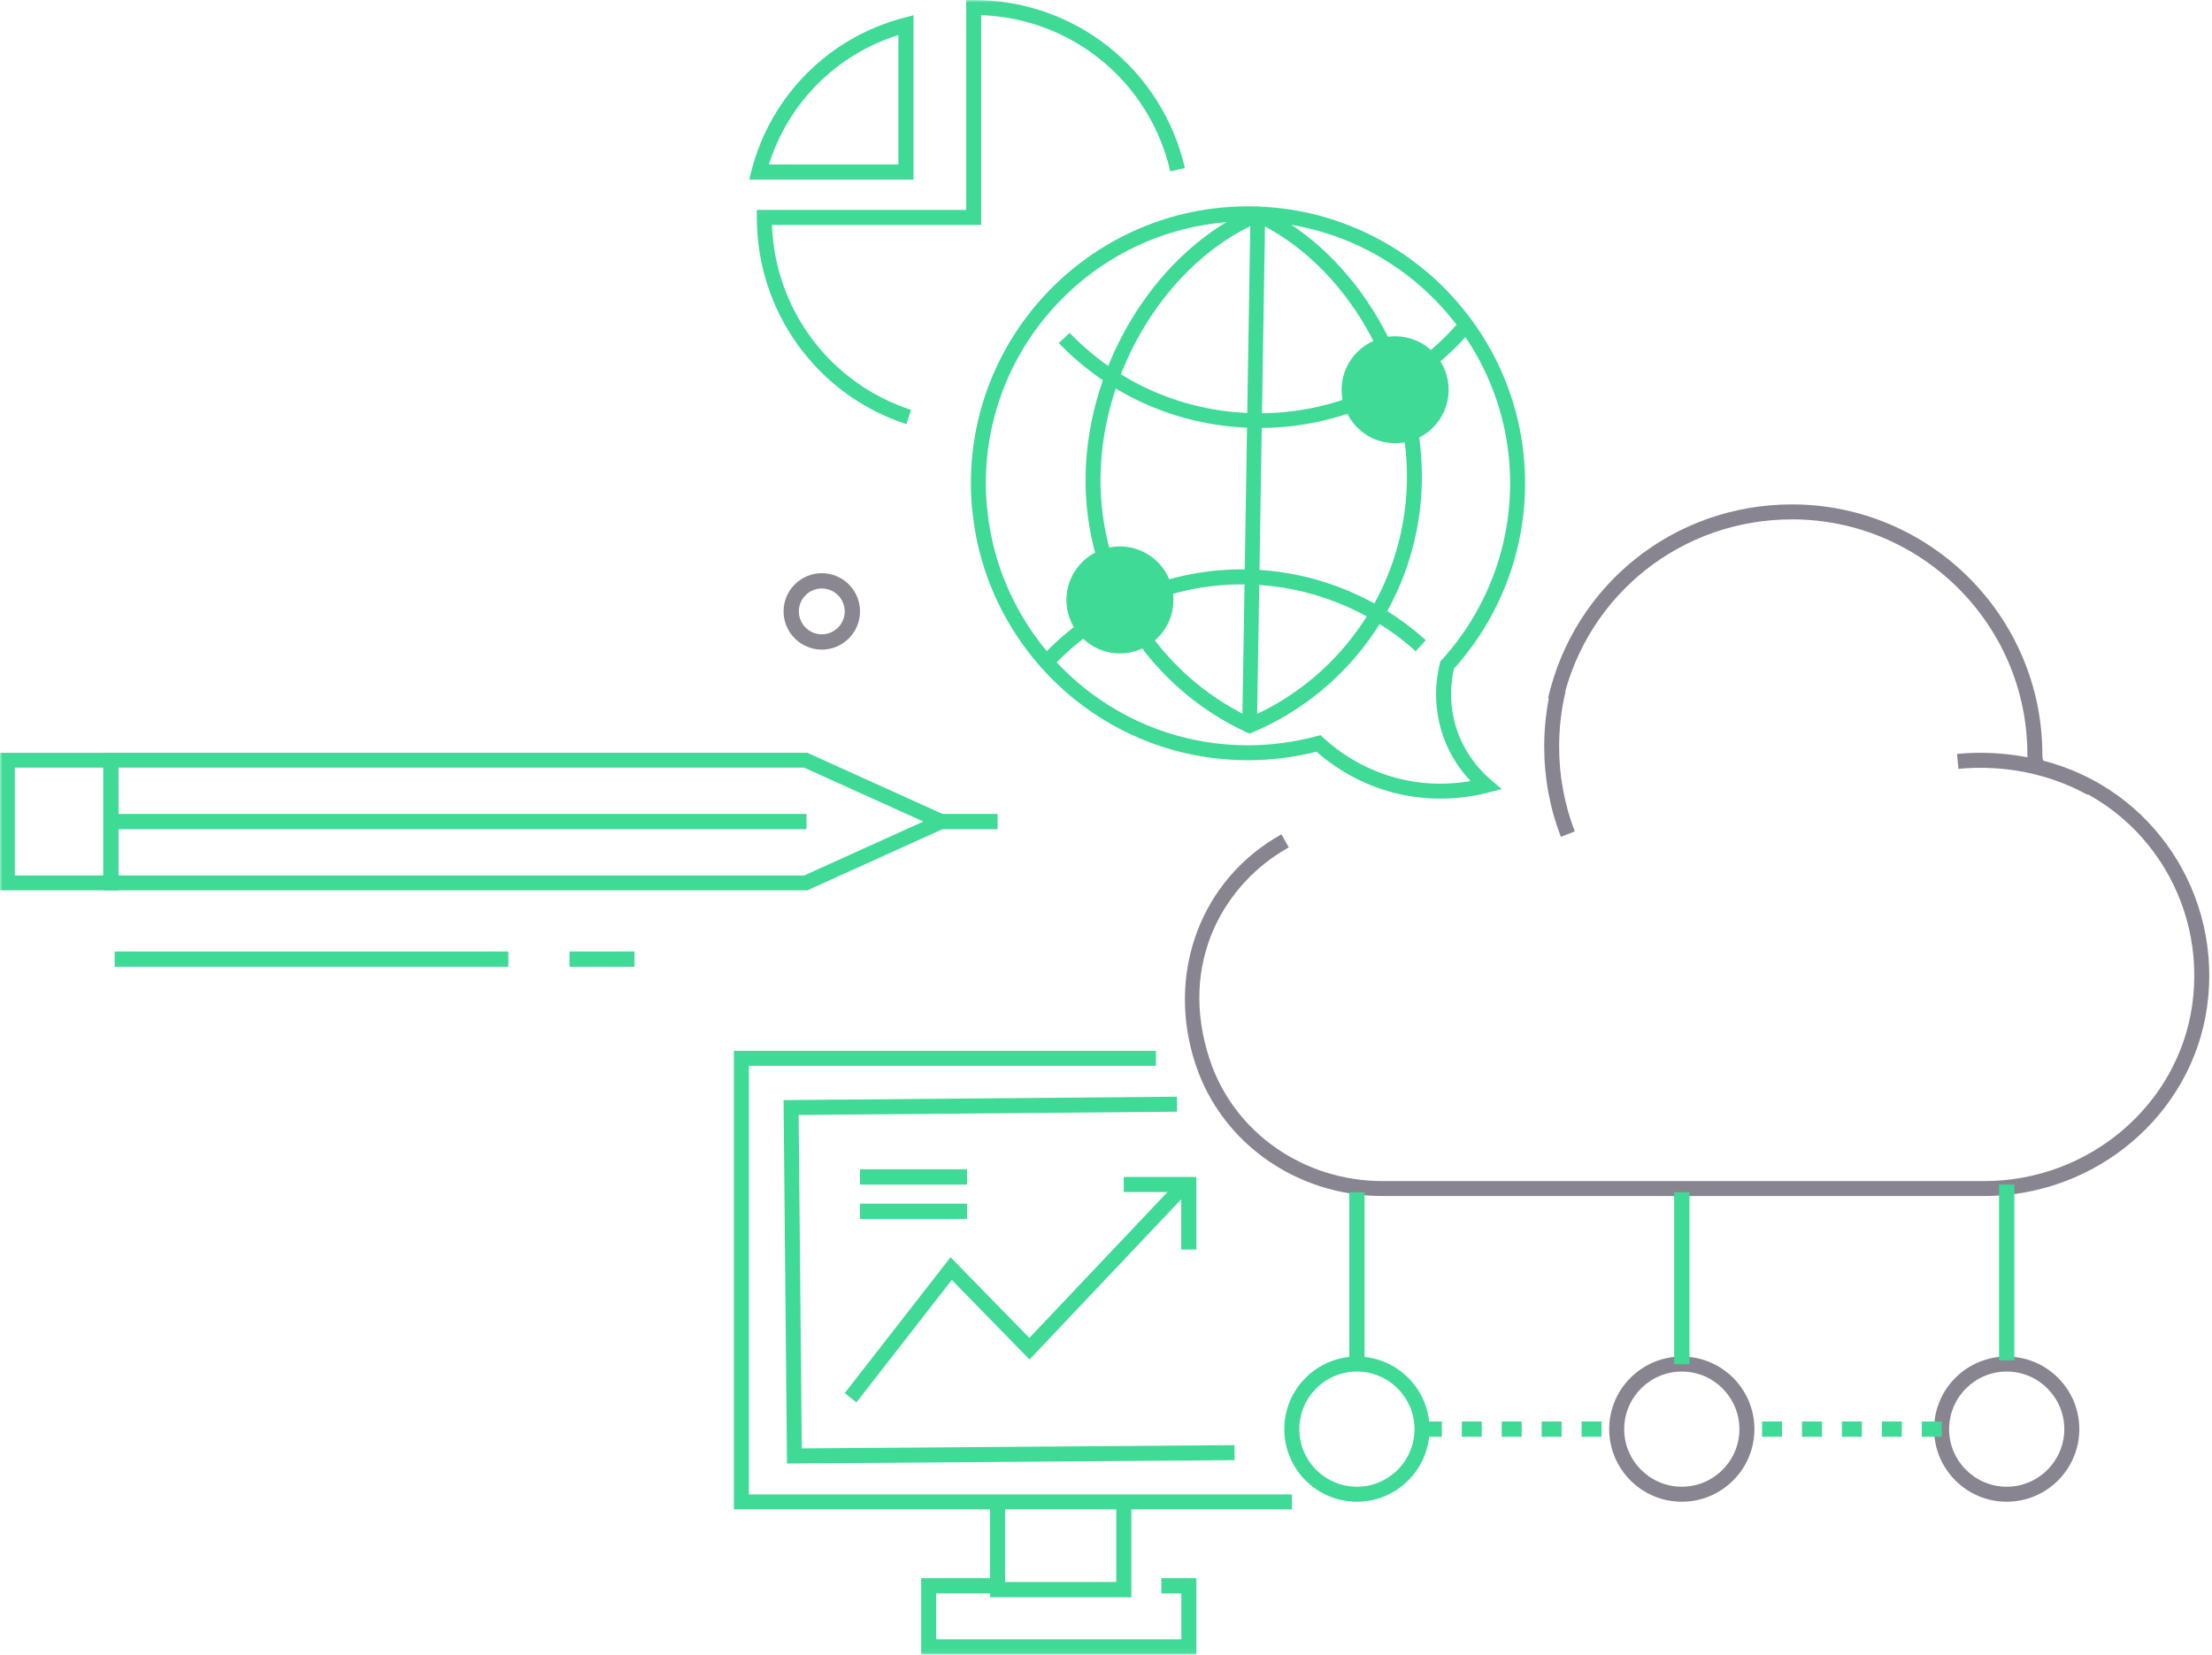 <?xml version="1.0" encoding="UTF-8"?>
<svg width="449px" height="336px" viewBox="0 0 449 336" version="1.1" xmlns="http://www.w3.org/2000/svg" xmlns:xlink="http://www.w3.org/1999/xlink">
    <!-- Generator: Sketch 63.1 (92452) - https://sketch.com -->
    <title>Group 49</title>
    <desc>Created with Sketch.</desc>
    <defs>
        <polygon id="path-1" points="0 335.948 450 335.948 450 0 0 0"></polygon>
    </defs>
    <g id="All" stroke="none" stroke-width="1" fill="none" fill-rule="evenodd">
        <g id="Academy-" transform="translate(-940, -1576)">
            <g id="Group-49" transform="translate(940, 1576)">
                <g id="Group-48">
                    <path d="M166.81,119.483 C164.244,119.483 162.155,121.571 162.155,124.138 C162.155,126.704 164.244,128.793 166.81,128.793 C169.377,128.793 171.466,126.704 171.466,124.138 C171.466,121.571 169.377,119.483 166.81,119.483 M166.81,131.897 C162.532,131.897 159.052,128.417 159.052,124.138 C159.052,119.859 162.532,116.379 166.81,116.379 C171.089,116.379 174.569,119.859 174.569,124.138 C174.569,128.417 171.089,131.897 166.81,131.897" id="Fill-1" fill="#8A8791"></path>
                    <path d="M402.774,242.845 L280.664,242.845 C263.3,242.845 248.053,232.16 242.725,216.257 C236.534,197.779 243.687,178.514 260.119,169.406 L261.594,172.065 C248.804,179.153 238.901,195.27 245.609,215.293 C250.522,229.954 264.609,239.805 280.664,239.805 L402.774,239.805 C423.953,239.805 442.097,224.445 444.981,204.076 C447.998,182.76 434.693,162.697 414.033,157.411 C413.293,157.248 411.524,156.513 411.524,153.211 C411.524,126.878 390.088,105.454 363.741,105.454 C341.357,105.454 322.216,120.664 317.193,142.443 L314.228,141.76 C319.572,118.594 339.933,102.414 363.741,102.414 C391.766,102.414 414.566,125.201 414.566,153.211 C414.566,154.004 414.713,154.348 414.781,154.464 C436.952,160.138 451.227,181.648 447.992,204.501 C444.898,226.361 425.458,242.845 402.774,242.845" id="Fill-3" fill="#898590"></path>
                    <path d="M316.828,169.914 C314.585,164.069 313.448,157.9 313.448,151.58 C313.448,147.551 313.918,143.538 314.845,139.655 L317.791,140.366 C316.919,144.017 316.478,147.791 316.478,151.58 C316.478,157.524 317.547,163.323 319.655,168.815 L316.828,169.914 Z" id="Fill-5" fill="#898590"></path>
                    <path d="M423.722,161.379 C417.92,158.175 411.46,156.354 404.52,155.966 C402.188,155.836 399.838,155.885 397.533,156.111 L397.241,153.074 C399.699,152.834 402.205,152.782 404.687,152.92 C412.08,153.332 418.973,155.277 425.172,158.702 L423.722,161.379 Z" id="Fill-7" fill="#898590"></path>
                    <path d="M341.379,278.481 C334.933,278.481 329.688,283.726 329.688,290.172 C329.688,296.62 334.933,301.864 341.379,301.864 C347.827,301.864 353.071,296.62 353.071,290.172 C353.071,283.726 347.827,278.481 341.379,278.481 M341.379,304.914 C333.251,304.914 326.638,298.301 326.638,290.172 C326.638,282.044 333.251,275.431 341.379,275.431 C349.508,275.431 356.121,282.044 356.121,290.172 C356.121,298.301 349.508,304.914 341.379,304.914" id="Fill-9" fill="#898590"></path>
                    <path d="M407.328,278.481 C400.881,278.481 395.636,283.726 395.636,290.172 C395.636,296.62 400.881,301.864 407.328,301.864 C413.775,301.864 419.019,296.62 419.019,290.172 C419.019,283.726 413.775,278.481 407.328,278.481 M407.328,304.914 C399.199,304.914 392.586,298.301 392.586,290.172 C392.586,282.044 399.199,275.431 407.328,275.431 C415.457,275.431 422.069,282.044 422.069,290.172 C422.069,298.301 415.457,304.914 407.328,304.914" id="Fill-11" fill="#898590"></path>
                    <path d="M275.431,278.481 C268.984,278.481 263.74,283.726 263.74,290.172 C263.74,296.62 268.984,301.864 275.431,301.864 C281.879,301.864 287.122,296.62 287.122,290.172 C287.122,283.726 281.879,278.481 275.431,278.481 M275.431,304.914 C267.303,304.914 260.69,298.301 260.69,290.172 C260.69,282.044 267.303,275.431 275.431,275.431 C283.56,275.431 290.172,282.044 290.172,290.172 C290.172,298.301 283.56,304.914 275.431,304.914" id="Fill-13" fill="#3FDA95"></path>
                    <mask id="mask-2" fill="white">
                        <use xlink:href="#path-1"></use>
                    </mask>
                    <g id="Clip-16"></g>
                    <path d="M357.672,291.724 L361.724,291.724 L361.724,288.621 L357.672,288.621 L357.672,291.724 Z M365.776,291.724 L369.828,291.724 L369.828,288.621 L365.776,288.621 L365.776,291.724 Z M373.879,291.724 L377.931,291.724 L377.931,288.621 L373.879,288.621 L373.879,291.724 Z M381.983,291.724 L386.034,291.724 L386.034,288.621 L381.983,288.621 L381.983,291.724 Z M390.086,291.724 L394.138,291.724 L394.138,288.621 L390.086,288.621 L390.086,291.724 Z" id="Fill-15" fill="#3FDA95" mask="url(#mask-2)"></path>
                    <path d="M288.621,291.724 L292.672,291.724 L292.672,288.621 L288.621,288.621 L288.621,291.724 Z M296.724,291.724 L300.776,291.724 L300.776,288.621 L296.724,288.621 L296.724,291.724 Z M304.828,291.724 L308.879,291.724 L308.879,288.621 L304.828,288.621 L304.828,291.724 Z M312.931,291.724 L316.983,291.724 L316.983,288.621 L312.931,288.621 L312.931,291.724 Z M321.034,291.724 L325.086,291.724 L325.086,288.621 L321.034,288.621 L321.034,291.724 Z" id="Fill-17" fill="#3FDA95" mask="url(#mask-2)"></path>
                    <polygon id="Fill-18" fill="#3FDA95" mask="url(#mask-2)" points="339.828 276.983 342.931 276.983 342.931 242.069 339.828 242.069"></polygon>
                    <polygon id="Fill-19" fill="#3FDA95" mask="url(#mask-2)" points="405.776 276.207 408.879 276.207 408.879 240.517 405.776 240.517"></polygon>
                    <polygon id="Fill-20" fill="#3FDA95" mask="url(#mask-2)" points="273.879 276.207 276.983 276.207 276.983 242.069 273.879 242.069"></polygon>
                    <path d="M268.025,149.268 L268.639,149.829 C271.877,152.783 275.548,155.084 279.552,156.67 C287.023,159.657 293.938,159.379 298.494,158.592 C295.844,155.757 292.727,151.189 291.785,144.777 C291.275,141.462 291.44,138.063 292.276,134.673 L292.368,134.299 L292.627,134.014 C301.591,124.146 306.529,111.402 306.529,98.129 C306.529,68.798 282.658,44.935 253.318,44.935 C223.978,44.935 200.109,68.798 200.109,98.129 C200.109,100.372 200.248,102.522 200.525,104.52 C202.211,118.908 209.909,132.149 221.652,140.879 C230.876,147.71 241.827,151.323 253.318,151.323 C257.994,151.323 262.673,150.704 267.221,149.484 L268.025,149.268 Z M292.36,162.155 C288.259,162.155 283.46,161.505 278.428,159.493 C274.337,157.873 270.567,155.565 267.209,152.627 C262.655,153.778 257.987,154.361 253.318,154.361 C241.17,154.361 229.593,150.544 219.84,143.319 C207.427,134.091 199.289,120.089 197.51,104.905 C197.218,102.801 197.069,100.509 197.069,98.129 C197.069,67.122 222.302,41.897 253.318,41.897 C284.335,41.897 309.569,67.122 309.569,98.129 C309.569,112.028 304.448,125.378 295.141,135.766 C294.477,138.645 294.359,141.522 294.79,144.321 C295.904,151.905 300.622,156.635 302.599,158.317 L304.825,160.211 L301.995,160.945 C299.755,161.526 296.395,162.155 292.36,162.155 L292.36,162.155 Z" id="Fill-21" fill="#3FDA95" mask="url(#mask-2)"></path>
                    <path d="M255.272,45.232 C237.114,53.253 223.745,74.752 223.389,96.655 C223.049,117.531 234.921,136.68 253.692,145.632 C272.745,137.301 285.236,118.551 285.577,97.676 C285.932,75.801 273.224,53.872 255.272,45.232 L255.272,45.232 Z M253.638,148.966 L253.031,148.686 C232.816,139.355 219.988,118.913 220.352,96.605 C220.732,73.304 235.182,50.404 254.711,42.157 L255.327,41.897 L255.934,42.177 C275.249,51.092 288.993,74.453 288.613,97.725 C288.249,120.032 274.763,140.044 254.254,148.705 L253.638,148.966 Z" id="Fill-22" fill="#3FDA95" mask="url(#mask-2)"></path>
                    <polygon id="Fill-23" fill="#3FDA95" mask="url(#mask-2)" points="255.148 147.414 252.155 147.364 253.819 43.448 256.81 43.498"></polygon>
                    <path d="M255.632,86.897 C255.323,86.897 255.016,86.895 254.706,86.89 C239.508,86.644 225.375,80.52 214.914,69.645 L217.119,67.586 C227.014,77.872 240.381,83.665 254.756,83.896 C270.436,84.164 285.33,77.607 295.64,65.948 L297.931,67.915 C287.235,80.01 271.861,86.897 255.632,86.897" id="Fill-24" fill="#3FDA95" mask="url(#mask-2)"></path>
                    <path d="M213.992,135 L211.81,132.889 C222.535,121.654 237.551,115.344 253.014,115.612 C266.47,115.834 279.391,120.935 289.397,129.977 L287.375,132.244 C277.913,123.693 265.692,118.868 252.965,118.659 C238.352,118.417 224.135,124.373 213.992,135" id="Fill-25" fill="#3FDA95" mask="url(#mask-2)"></path>
                    <path d="M292.499,78.909 C292.412,84.265 288,88.535 282.644,88.447 C277.287,88.359 273.018,83.947 273.105,78.591 C273.193,73.237 277.605,68.965 282.961,69.053 C288.316,69.141 292.586,73.553 292.499,78.909" id="Fill-26" fill="#3FDA95" mask="url(#mask-2)"></path>
                    <path d="M237.412,121.58 C237.325,126.937 232.913,131.207 227.556,131.119 C222.2,131.032 217.931,126.62 218.019,121.263 C218.106,115.908 222.518,111.638 227.875,111.725 C233.229,111.813 237.5,116.225 237.412,121.58" id="Fill-27" fill="#3FDA95" mask="url(#mask-2)"></path>
                    <path d="M227.325,113.94 C223.046,113.94 219.53,117.386 219.459,121.682 C219.389,126.019 222.86,129.608 227.198,129.679 C229.303,129.731 231.29,128.926 232.8,127.466 C234.311,126.003 235.161,124.041 235.196,121.939 C235.266,117.6 231.794,114.013 227.456,113.942 C227.412,113.941 227.369,113.94 227.325,113.94 M227.333,132.672 C227.271,132.672 227.211,132.672 227.15,132.671 C221.161,132.574 216.37,127.621 216.467,121.633 C216.566,115.644 221.524,110.867 227.506,110.949 C233.494,111.048 238.285,115.998 238.188,121.987 L236.692,121.963 L238.188,121.987 C238.14,124.889 236.966,127.598 234.881,129.616 C232.84,131.591 230.166,132.672 227.333,132.672" id="Fill-28" fill="#3FDA95" mask="url(#mask-2)"></path>
                    <path d="M283.188,71.269 C278.908,71.269 275.392,74.715 275.321,79.009 C275.25,83.347 278.722,86.935 283.061,87.005 C285.166,87.048 287.152,86.254 288.662,84.793 C290.173,83.331 291.023,81.368 291.058,79.267 C291.092,77.165 290.306,75.176 288.845,73.665 C287.382,72.156 285.419,71.304 283.318,71.27 C283.274,71.269 283.231,71.269 283.188,71.269 M283.195,90 C283.133,90 283.073,89.999 283.011,89.998 C277.023,89.9 272.231,84.948 272.329,78.96 C272.427,72.972 277.385,68.18 283.367,68.277 C286.268,68.325 288.978,69.5 290.995,71.584 C293.013,73.669 294.098,76.414 294.05,79.315 C294.003,82.217 292.828,84.924 290.743,86.944 C288.702,88.918 286.028,90 283.195,90" id="Fill-29" fill="#3FDA95" mask="url(#mask-2)"></path>
                    <polygon id="Fill-32" fill="#3FDA95" mask="url(#mask-2)" points="229.655 324.31 200.948 324.31 200.948 305.69 204.024 305.69 204.024 321.207 226.579 321.207 226.579 305.69 229.655 305.69"></polygon>
                    <polygon id="Fill-33" fill="#3FDA95" mask="url(#mask-2)" points="242.845 335.948 186.983 335.948 186.983 320.431 202.218 320.431 202.218 323.534 190.03 323.534 190.03 332.845 239.798 332.845 239.798 323.534 235.735 323.534 235.735 320.431 242.845 320.431"></polygon>
                    <polygon id="Fill-34" fill="#3FDA95" mask="url(#mask-2)" points="262.241 306.466 148.966 306.466 148.966 213.362 234.643 213.362 234.643 216.398 152.013 216.398 152.013 303.43 262.241 303.43"></polygon>
                    <polygon id="Fill-35" fill="#3FDA95" mask="url(#mask-2)" points="159.746 297.155 159.052 223.364 238.905 222.672 238.933 225.721 162.112 226.386 162.75 294.084 250.58 293.418 250.603 296.466"></polygon>
                    <polygon id="Fill-36" fill="#3FDA95" mask="url(#mask-2)" points="173.844 284.741 171.466 282.856 192.947 255.262 208.942 271.652 239.881 238.966 242.069 241.073 208.975 276.035 193.203 259.874"></polygon>
                    <polygon id="Fill-37" fill="#3FDA95" mask="url(#mask-2)" points="242.845 253.707 239.777 253.707 239.777 242.033 228.103 242.033 228.103 238.966 242.845 238.966"></polygon>
                    <polygon id="Fill-38" fill="#3FDA95" mask="url(#mask-2)" points="174.569 240.517 196.293 240.517 196.293 237.414 174.569 237.414"></polygon>
                    <polygon id="Fill-39" fill="#3FDA95" mask="url(#mask-2)" points="174.569 247.5 196.293 247.5 196.293 244.397 174.569 244.397"></polygon>
                    <path d="M183.985,86.121 C165.823,80.183 153.621,63.314 153.621,44.144 L153.621,42.619 L196.12,42.619 L196.12,0 L197.64,0 C218.231,0 235.864,14.029 240.517,34.114 L237.556,34.804 C233.339,16.603 217.672,3.746 199.16,3.076 L199.16,45.668 L156.688,45.668 C157.315,62.88 168.504,77.853 184.928,83.221 L183.985,86.121 Z" id="Fill-40" fill="#3FDA95" mask="url(#mask-2)"></path>
                    <path d="M156.085,33.395 L182.361,33.395 L182.361,7.12 C169.831,11.033 159.998,20.864 156.085,33.395 L156.085,33.395 Z M185.431,36.466 L152.069,36.466 L152.565,34.546 C156.485,19.377 168.344,7.52 183.512,3.6 L185.431,3.103 L185.431,36.466 Z" id="Fill-41" fill="#3FDA95" mask="url(#mask-2)"></path>
                    <polygon id="Fill-42" fill="#3FDA95" mask="url(#mask-2)" points="22.5 168.362 163.707 168.362 163.707 165.259 22.5 165.259"></polygon>
                    <path d="M3.009,177.761 L21.043,177.761 L21.043,155.859 L3.009,155.859 L3.009,177.761 Z M0,180.776 L24.052,180.776 L24.052,152.845 L0,152.845 L0,180.776 Z" id="Fill-43" fill="#3FDA95" mask="url(#mask-2)"></path>
                    <path d="M23.988,155.859 L23.988,177.761 L163.216,177.761 L187.419,166.809 L163.216,155.859 L23.988,155.859 Z M20.948,180.776 L20.948,152.845 L163.878,152.845 L194.741,166.809 L163.878,180.776 L20.948,180.776 Z" id="Fill-44" fill="#3FDA95" mask="url(#mask-2)"></path>
                    <polygon id="Fill-45" fill="#3FDA95" mask="url(#mask-2)" points="189.31 168.362 202.5 168.362 202.5 165.259 189.31 165.259"></polygon>
                    <polygon id="Fill-46" fill="#3FDA95" mask="url(#mask-2)" points="23.276 196.293 103.19 196.293 103.19 193.19 23.276 193.19"></polygon>
                    <polygon id="Fill-47" fill="#3FDA95" mask="url(#mask-2)" points="115.603 196.293 128.793 196.293 128.793 193.19 115.603 193.19"></polygon>
                </g>
            </g>
        </g>
    </g>
</svg>